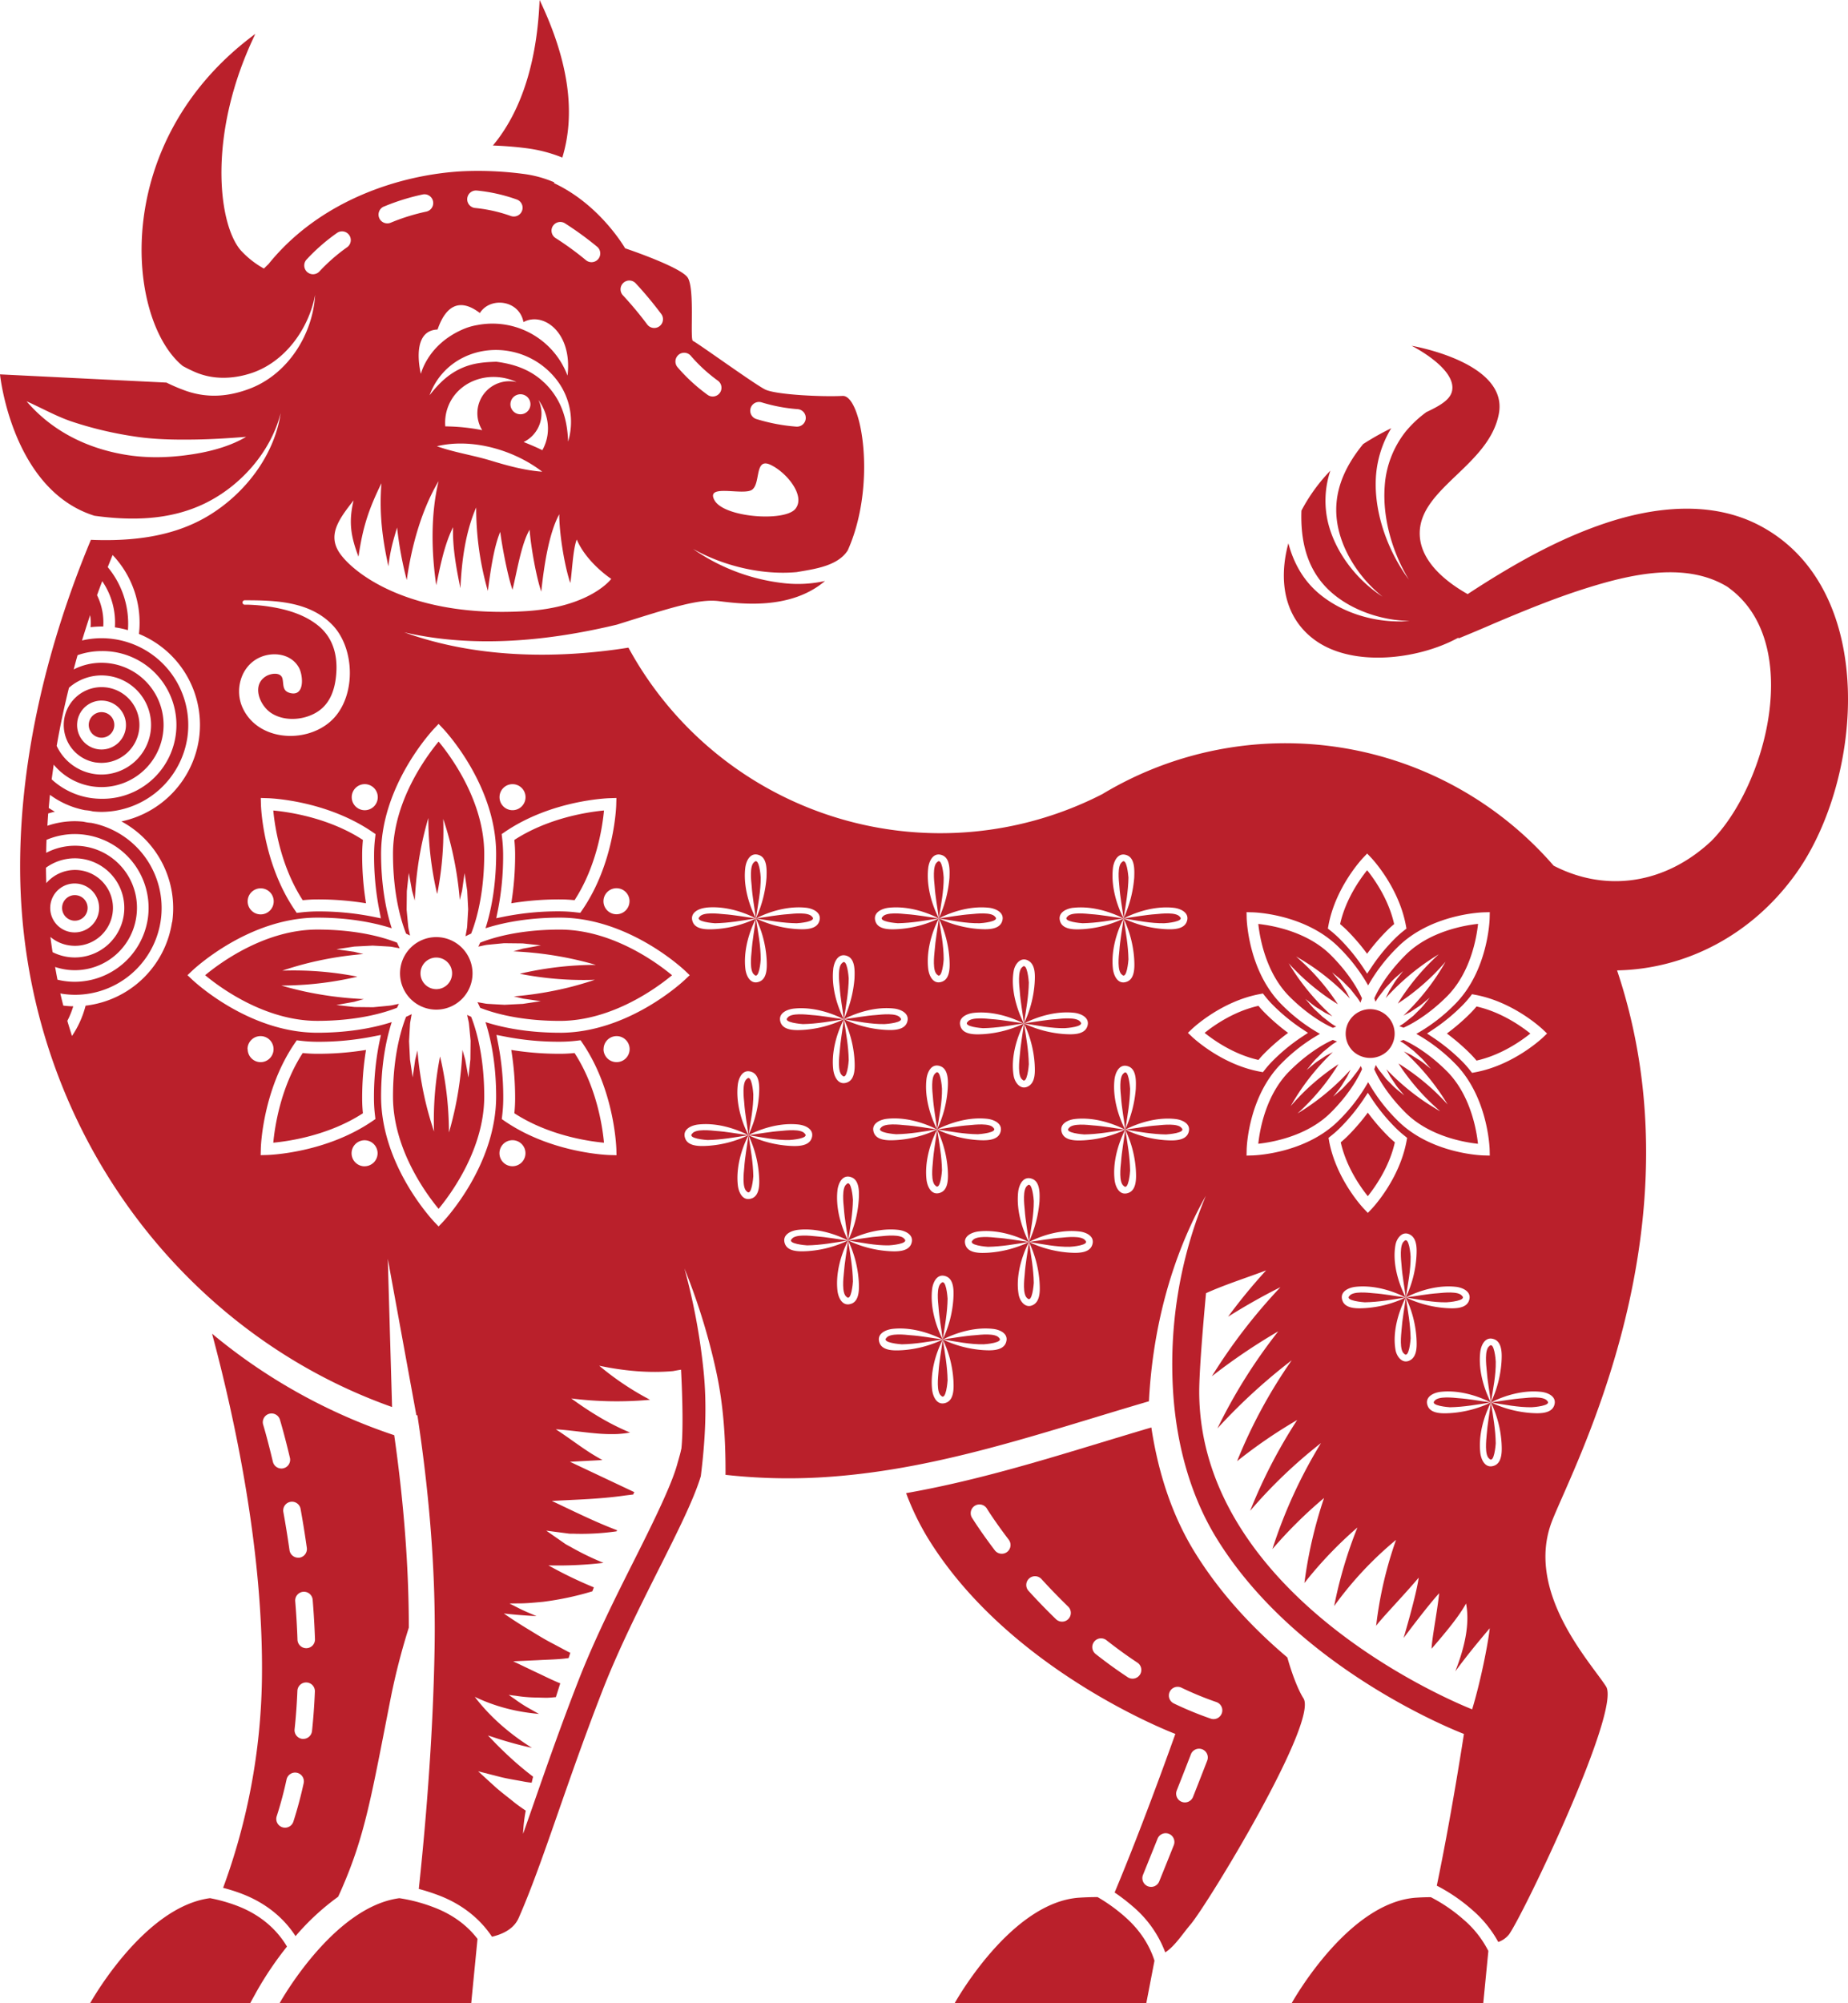 <svg id="图层_1" data-name="图层 1" xmlns="http://www.w3.org/2000/svg" viewBox="0 0 1085.55 1176"><defs><style>.cls-1{fill:#ba202b;}</style></defs><path class="cls-1" d="M834.07,494a84.5,84.5,0,0,1,21.19,5.5c7.55-24.73,4.57-55-13.35-92.52-1.77,43.67-14.41,69.86-27.42,85.43C820.69,492.66,827.36,493.13,834.07,494Z" transform="translate(-524.94 -407)"/><path class="cls-1" d="M1185.35,1531.91a99.6,99.6,0,0,0-15.67-11.22c-3.23,0-6.75.09-10.61.34-40.47,2.53-73.36,62-73.36,62h112.57l4.82-25C1200.59,1550.17,1195.53,1540.71,1185.35,1531.91Z" transform="translate(-524.94 -407)"/><path class="cls-1" d="M1290.61,1404c-2.78-4.36-6.37-13-9.47-24-20-16.9-39.56-37.58-54.7-62.27-12.51-20.41-20.94-44.81-25.18-72.73-9.88,2.91-19.71,5.9-29.33,8.81-37.15,11.28-75.2,22.8-114.72,29.74a154,154,0,0,0,12.69,26.25c48.07,78.42,145.46,115.1,145.46,115.1s-18.21,51.5-35.67,93.1a113.51,113.51,0,0,1,10.64,8.16,65.41,65.41,0,0,1,19.1,27c5.62-3.61,10.37-11.15,14.78-16.29C1234.25,1525.1,1299.46,1417.94,1290.61,1404Zm-174.09-85.92a5.07,5.07,0,0,1-3.11,1.05,5.14,5.14,0,0,1-4.09-2c-8.65-11.38-13.25-18.89-13.46-19.2a5.14,5.14,0,0,1,8.77-5.36c0,.07,4.56,7.41,12.87,18.33A5.13,5.13,0,0,1,1116.52,1318.09Zm36,39.36a5.16,5.16,0,0,1-7.27.12c-5.46-5.28-10.9-10.89-16.15-16.67a5.14,5.14,0,0,1,7.62-6.9c5.1,5.61,10.37,11,15.68,16.18A5.14,5.14,0,0,1,1152.5,1357.45Zm42,32.72a5.15,5.15,0,0,1-7.13,1.46c-6.32-4.16-12.67-8.76-18.86-13.64a5.14,5.14,0,1,1,6.37-8.08c6,4.71,12.07,9.13,18.15,13.14A5.14,5.14,0,0,1,1194.53,1390.17Zm19.92,100.08c-3,7.57-5.94,14.79-8.55,21.25a5.15,5.15,0,0,1-4.77,3.22,5.3,5.3,0,0,1-1.93-.38,5.14,5.14,0,0,1-2.83-6.69c2.6-6.46,5.52-13.67,8.55-21.22a5.13,5.13,0,1,1,9.53,3.82Zm19.67-49.73c-2.59,6.69-5.43,13.94-8.36,21.36a5.14,5.14,0,0,1-4.78,3.25,5.28,5.28,0,0,1-1.89-.36,5.15,5.15,0,0,1-2.89-6.67c2.93-7.4,5.75-14.62,8.33-21.28a5.14,5.14,0,0,1,9.59,3.7Zm8.55-27.78a5.12,5.12,0,0,1-4.86,3.48,5.18,5.18,0,0,1-1.67-.28,201.87,201.87,0,0,1-21.66-8.92,5.13,5.13,0,1,1,4.44-9.26,191.75,191.75,0,0,0,20.57,8.46A5.13,5.13,0,0,1,1242.67,1412.74Z" transform="translate(-524.94 -407)"/><path class="cls-1" d="M1185,1103.18c2.91,3.13,3.78-8.3,3.8-9-.13-8.12-1.56-16-2.85-24-.82,6.33-2.06,12.68-2.49,19.06C1183.13,1092.2,1182.09,1101.07,1185,1103.18Z" transform="translate(-524.94 -407)"/><path class="cls-1" d="M1218,945.19c-2.14-2.87-11-1.82-14-1.54-6.38.43-12.74,1.67-19.08,2.5,7.9,1.28,16.19,3,24,2.84C1209.88,949,1221.06,948,1218,945.19Z" transform="translate(-524.94 -407)"/><path class="cls-1" d="M1219,1069.18c-2.12-2.87-11-1.82-14-1.53-6.38.43-12.74,1.66-19.08,2.49,7.91,1.27,16.2,2.76,24,2.84C1210.9,1072.94,1222,1072.07,1219,1069.18Z" transform="translate(-524.94 -407)"/><path class="cls-1" d="M1151.87,945.18c-3.14,2.9,8.31,3.78,9,3.81,8.12-.15,16.05-1.56,24-2.84-6.33-.83-12.69-2.07-19.06-2.5C1162.84,943.37,1154,942.31,1151.87,945.18Z" transform="translate(-524.94 -407)"/><path class="cls-1" d="M1074.48,1103.06c2.9,3.12,3.77-8.31,3.8-9-.14-8.12-1.55-16-2.85-24-.83,6.33-2.06,12.69-2.49,19.07C1072.66,1092.1,1071.61,1100.92,1074.48,1103.06Z" transform="translate(-524.94 -407)"/><path class="cls-1" d="M1184,979.18c2.9,3.14,3.78-8.3,3.82-9-.15-8.12-1.57-16-2.86-24-.82,6.33-2.07,12.69-2.5,19.06C1182.13,968.22,1181.08,977.07,1184,979.18Z" transform="translate(-524.94 -407)"/><path class="cls-1" d="M1125.47,974.72c-2.85,2.11-1.8,11-1.51,14,.43,6.38,1.65,12.74,2.48,19.07,1.28-7.91,2.75-16.2,2.85-24C1129.24,982.79,1128.33,971.6,1125.47,974.72Z" transform="translate(-524.94 -407)"/><path class="cls-1" d="M1152.87,1069.18c-3.14,2.91,8.3,3.77,9,3.8,8.12-.15,16-1.56,24-2.84-6.32-.83-12.68-2.06-19.08-2.49C1163.82,1067.36,1155,1066.31,1152.87,1069.18Z" transform="translate(-524.94 -407)"/><path class="cls-1" d="M1093.4,1006.79c-3.13,2.93,8.29,3.78,9,3.82,8.12-.15,16-1.56,24-2.85-6.33-.82-12.68-2.06-19.06-2.49C1104.39,1005,1095.5,1003.93,1093.4,1006.79Z" transform="translate(-524.94 -407)"/><path class="cls-1" d="M1125.47,1040.79c2.9,3.16,3.78-8.31,3.82-9-.15-8.12-1.56-16-2.85-24-.82,6.33-2,12.69-2.48,19.07C1123.67,1029.81,1122.62,1038.7,1125.47,1040.79Z" transform="translate(-524.94 -407)"/><path class="cls-1" d="M1159.49,1006.8c-2.15-2.87-11-1.81-14-1.53-6.39.43-12.74,1.67-19.08,2.49,7.91,1.28,16.19,3,24,2.84C1151.41,1010.59,1162.57,1009.68,1159.49,1006.8Z" transform="translate(-524.94 -407)"/><path class="cls-1" d="M1185,1037.09c-2.87,2.16-1.83,10.93-1.54,14,.43,6.39,1.67,12.74,2.49,19.08,1.28-7.91,2.76-16.2,2.85-24C1188.72,1045.14,1187.86,1034,1185,1037.09Z" transform="translate(-524.94 -407)"/><path class="cls-1" d="M1328,966.91A120.69,120.69,0,0,1,1340,953c1.17-1.15,2.44-2.31,3.89-3.51-3.23-14.58-11.71-26.45-15.87-31.62-4.17,5.17-12.66,17.07-15.88,31.61,1.49,1.26,2.73,2.38,3.88,3.51A121.15,121.15,0,0,1,1328,966.91Z" transform="translate(-524.94 -407)"/><path class="cls-1" d="M1374.86,1013.73a122.63,122.63,0,0,1,13.89,12c1.15,1.16,2.3,2.42,3.53,3.89,14.58-3.24,26.45-11.71,31.62-15.88-5.18-4.17-17.09-12.64-31.63-15.88-1.21,1.45-2.35,2.71-3.52,3.89A121.4,121.4,0,0,1,1374.86,1013.73Z" transform="translate(-524.94 -407)"/><path class="cls-1" d="M1399.77,1197.25c-2.86,2.12-1.81,11-1.53,14,.45,6.38,1.66,12.73,2.49,19.07,1.28-7.92,3-16.2,2.84-24C1403.56,1205.32,1402.61,1194.14,1399.77,1197.25Z" transform="translate(-524.94 -407)"/><path class="cls-1" d="M1347.34,1018.22a28.57,28.57,0,0,1,4.26,2.81l3.89,3,3.53,3.34c2.45,2.12,4.34,4.77,6.5,7.1-2.61-1.9-4.92-4.08-7.68-5.66l-4-2.51-4.21-2.06c2.33,2.14,4.87,4.53,7.24,7.06a138.57,138.57,0,0,1,13.31,16.19c3.24,4.68,5.14,7.93,5.14,7.93s-2.51-2.84-6.54-6.76a135.79,135.79,0,0,0-15.79-13c-2.17-1.55-4.38-3-6.58-4.33,1.42,2.18,2.89,4.35,4.49,6.47a134.22,134.22,0,0,0,13.24,15.3c4,3.88,6.82,6.29,6.82,6.29s-3.26-1.8-8-4.89a137,137,0,0,1-16.45-12.81c-2.56-2.27-5-4.72-7.19-7l2.14,4.11,2.59,3.87c1.61,2.68,3.84,4.91,5.77,7.43-2.36-2.07-5-3.89-7.22-6.24l-3.41-3.43-3-3.79a26.56,26.56,0,0,1-2.82-4l-.28-.44c-.26.81-.56,1.65-.89,2.5,3.69,8.28,10.11,17.25,18.32,25.45,13.89,13.89,34.36,17.43,42.62,18.32-.9-8.28-4.45-28.78-18.3-42.63-8.23-8.23-17.39-14.7-25.47-18.33C1348.67,1017.75,1348,1018,1347.34,1018.22Z" transform="translate(-524.94 -407)"/><path class="cls-1" d="M1324.25,1032.81a26.5,26.5,0,0,1-2.72,4.1l-3,3.89-3.36,3.55c-2.11,2.44-4.76,4.34-7.09,6.49,1.9-2.6,4.08-4.92,5.66-7.67l2.5-4,2.07-4.2c-2.16,2.33-4.55,4.86-7.07,7.24a137.39,137.39,0,0,1-16.19,13.3c-4.67,3.25-7.92,5.14-7.92,5.14s2.83-2.5,6.75-6.55a133,133,0,0,0,13-15.78c1.49-2.14,2.94-4.37,4.32-6.57-2.18,1.43-4.35,2.89-6.47,4.5a133.11,133.11,0,0,0-15.3,13.24c-3.88,4-6.29,6.82-6.29,6.82s1.8-3.26,4.88-8a138.57,138.57,0,0,1,12.81-16.45c2.3-2.55,4.75-5,7.05-7.21l-4.14,2.16-3.86,2.58c-2.68,1.63-4.92,3.85-7.42,5.77,2.06-2.35,3.87-5.05,6.23-7.21l3.42-3.41,3.78-3.06a27.77,27.77,0,0,1,4-2.81l.46-.29c-.82-.27-1.66-.56-2.5-.89-8.09,3.63-17.24,10.11-25.46,18.34-13.89,13.88-17.43,34.35-18.31,42.62,8.26-.9,28.75-4.46,42.61-18.32,8.21-8.2,14.63-17.17,18.33-25.45A10.93,10.93,0,0,0,1324.25,1032.81Z" transform="translate(-524.94 -407)"/><path class="cls-1" d="M1384.57,1533.81a94.23,94.23,0,0,0-19.12-13.06c-2.63,0-5.37.08-8.43.28-40.48,2.53-73.36,62-73.36,62h112.57l3-30.69A59.67,59.67,0,0,0,1384.57,1533.81Z" transform="translate(-524.94 -407)"/><path class="cls-1" d="M1333,995.08a27.5,27.5,0,0,1,2.72-4.1l3-3.9,3.35-3.54c2.11-2.44,4.76-4.34,7.1-6.5-1.9,2.61-4.08,4.91-5.67,7.68l-2.51,4-2.06,4.2c2.15-2.32,4.53-4.87,7.06-7.24a139.41,139.41,0,0,1,16.19-13.31c4.68-3.24,7.92-5.14,7.92-5.14s-2.83,2.51-6.74,6.55a133.78,133.78,0,0,0-13,15.78c-1.55,2.17-3,4.37-4.32,6.58,2.18-1.45,4.37-2.94,6.47-4.49a136,136,0,0,0,15.3-13.24c3.88-4,6.28-6.82,6.28-6.82s-1.8,3.26-4.89,8A136,136,0,0,1,1356.37,996c-2.29,2.57-4.75,5-7,7.22l4.14-2.17,3.87-2.58c2.69-1.62,4.91-3.85,7.43-5.78-2.06,2.36-3.88,5.06-6.23,7.22l-3.44,3.42-3.78,3a27,27,0,0,1-4,2.82l-.45.27q1.23.4,2.49.9c8.08-3.64,17.24-10.11,25.47-18.34,13.89-13.88,17.43-34.35,18.31-42.62-8.27.9-28.78,4.46-42.63,18.31-8.78,8.8-14.88,17.73-18.3,25.35C1332.47,993.79,1332.71,994.46,1333,995.08Z" transform="translate(-524.94 -407)"/><path class="cls-1" d="M1433.78,1229.34c-2.12-2.87-11-1.82-14-1.53-6.38.43-12.74,1.66-19.08,2.49,7.9,1.27,16.18,2.94,24,2.83C1425.71,1233.12,1436.86,1232.22,1433.78,1229.34Z" transform="translate(-524.94 -407)"/><path class="cls-1" d="M1184,913.1c-2.87,2.15-1.82,10.94-1.54,14,.43,6.39,1.68,12.74,2.5,19.08,1.28-7.91,2.75-16.2,2.86-24C1187.72,921.17,1186.82,910,1184,913.1Z" transform="translate(-524.94 -407)"/><path class="cls-1" d="M1558.72,715.59c-28.24-14.91-61.92-11.17-91.17-1.32-21.88,7.35-42.54,18.06-62.27,30-6.14,3.7-12.21,7.57-18.21,11.5-12-6.75-28.16-19-28.16-35.68,0-26.56,40.8-39.85,46.49-70.2S1354.17,610,1354.17,610s26.57,13.28,23.72,26.56c-1.06,5-6.79,8.48-15.05,12.36a65.53,65.53,0,0,0-12.13,11.37,57.64,57.64,0,0,0-12.36,32c-1.42,18.71,4.5,39.08,14.2,55-12-16.24-20.14-38-19.46-58.35a62.57,62.57,0,0,1,9.09-30.54,158,158,0,0,0-16.5,9.29c-10.6,13-17.83,28-15.31,45.61,2.44,17,13.46,33.49,26.75,44-15.35-9.84-28.2-26.5-32.26-44.35a55.66,55.66,0,0,1,1.56-29.65,102.27,102.27,0,0,0-17,23.47c-.58,17,2.81,33.68,15.7,46.23,12.27,11.94,31.09,18.31,48,18.55-18.8,1.63-39.45-4.14-53.82-16.46-9.21-7.91-14.58-18.09-17.55-29.15-5.84,21.53-2.64,43.41,15.4,56.68,22.46,16.51,61.43,11.41,84.33-1.21.21.21.4.31.53.26,7.08-2.87,14.12-5.86,21.12-8.9,18.29-7.73,36.66-15.26,55.67-21.1,25.52-7.88,57.7-15,81.75.38-.24-.12-.47-.25-.68-.38,45.26,32.09,22.67,117.34-10.42,149.8.16-.15.3-.31.44-.46-26.53,24.66-61.12,30.29-92.3,14.2a208.62,208.62,0,0,0-265.16-42,208.62,208.62,0,0,1-278.33-86c-43.32,6.87-90.23,6-131.67-9,40.77,9.4,84.41,5.2,124.91-4.52,31.25-9.78,47.88-15.3,59.76-13.81,12.06,1.5,42.08,5.59,62.47-11.82-.87.19-1.73.37-2.56.53a73.55,73.55,0,0,1-20.49.88A115.31,115.31,0,0,1,932,729.22c18.18,10.22,40.88,15.48,60.92,13.64,9.93-1.74,24.09-3.4,30-12.77,17.18-38.18,8.33-91.3-3.06-90.67s-39.2-.63-45.53-3.8S933.93,607.79,932,607.16s1.26-31-3.18-37.31-36.67-17.08-36.67-17.08-11.27-19.7-32.23-33a85,85,0,0,0-9.57-5.27c.07-.15.11-.31.18-.46a67.48,67.48,0,0,0-18.51-5,203.43,203.43,0,0,0-35.6-1.49c-36.45,2-83.49,17-113.72,54.43-.91.88-1.82,1.77-2.74,2.68A53.67,53.67,0,0,1,666.41,554c-13.28-15.18-19.92-68.3,8.54-127.12-86.15,63.48-75.65,168.2-42.63,195,2.49,1.35,5,2.61,7.58,3.69,10.34,4.36,21.66,4,32.28.61,19.93-6.38,34.1-25.92,37.87-46.08-1.39,23.19-15.78,46.07-37.66,54.78-12.53,4.9-24.95,6.06-37.8,1.72a104.65,104.65,0,0,1-11.88-5l-97.77-4.82s6.9,67.8,55.49,83c21.88,3,44.36,2.64,64.71-7.19,21-10.14,38.89-30.18,44.67-53.11-3.71,25.13-21.24,47.56-42.58,60.37-20.79,12.48-45.14,15-68.89,14.05-24.88,59.53-41.58,126.39-41.58,191.84C536.76,1063,628.17,1188,755.25,1233q-1.26-43.51-2.51-87l16.77,91.74c.21,0,.41.13.63.19,6,39.36,10.9,87.13,10.1,135.74-.91,56.84-6,111.44-9.29,142.23,3.57.95,7.39,2.15,11.45,3.67,16.38,6.18,26,16.07,31.54,24.39,7.12-1.68,13-5,15.64-10.92,14.23-32.25,27.5-77.78,49.33-133.76,18.86-48.38,49.68-98.79,57.7-125.69,2.59-20.73,3.75-41.47,1.56-62.33A368.81,368.81,0,0,0,927,1151.68a370.24,370.24,0,0,1,18.56,60c4.43,20.15,5.67,40.59,5.56,61.13a333.85,333.85,0,0,0,54.31,1.58c67.69-3.6,129.84-25.86,194.42-44.77,2.11-41.76,12.78-84,33.41-120.61a257.61,257.61,0,0,0-19.12,116.5c2,28.72,9.57,58.65,25.29,84.3,48.06,78.42,145.45,115.1,145.45,115.1s-7.23,47.41-15.94,89.07a102,102,0,0,1,20.65,14.09,67.56,67.56,0,0,1,15.47,19,14,14,0,0,0,6.38-4.55c8.86-12.65,65.78-131.54,56.93-145.46s-48.07-55.66-31.63-97.39c13.22-33.55,88.23-173.6,38.1-323,40.53-.76,79.51-20.89,105.27-57.09C1619.5,864.22,1628.52,752.47,1558.72,715.59Zm-592.85-69a5.15,5.15,0,0,1,6.43-3.39,96.58,96.58,0,0,0,21.27,4,5.14,5.14,0,0,1-.39,10.26h-.39A106.92,106.92,0,0,1,969.25,653,5.12,5.12,0,0,1,965.87,646.61Zm.94,47.83c5.06-3.8,1.27-19,10.75-14.55s20.86,18.34,14.54,25.93-41.73,5.06-47.42-5.06S961.75,698.23,966.81,694.44Zm-43.33-79.09a5.13,5.13,0,0,1,7.24.54,92.25,92.25,0,0,0,15.89,14.59,5.14,5.14,0,1,1-6,8.35,102.44,102.44,0,0,1-17.67-16.23A5.14,5.14,0,0,1,923.48,615.35Zm-32.37-42.27a5.14,5.14,0,0,1,7.26.27,219.42,219.42,0,0,1,15,18,5.14,5.14,0,0,1-8.25,6.14,210.46,210.46,0,0,0-14.29-17.13A5.12,5.12,0,0,1,891.11,573.08ZM640.42,673.29c-13.31,2.27-26.79,2.94-40.19.92-23.14-3.5-44.34-13.68-59.68-31.63,8.73,3.88,17,8.58,26,11.71A216.67,216.67,0,0,0,603,663.08c11.9,1.94,24.53,2.14,36.53,1.95,10-.15,20-.79,30-1.58C660.89,668.57,650.28,671.61,640.42,673.29Zm790.79,338.06,2.51,2.38-2.51,2.39c-.69.65-17.23,16.15-39.61,20.34l-1.94.37-1.23-1.54a58.38,58.38,0,0,0-4.32-4.92,111.55,111.55,0,0,0-16.8-13.9l-4.11-2.74,4.11-2.73a110.36,110.36,0,0,0,16.8-13.9,60.27,60.27,0,0,0,4.3-4.89l1.23-1.56,1.94.37C1414,995.21,1430.52,1010.7,1431.21,1011.35Zm-125.9-61.17c4.19-22.39,19.69-38.91,20.34-39.6l2.39-2.51,2.38,2.51c.66.69,16.15,17.22,20.34,39.62l.36,1.94-1.56,1.23a58,58,0,0,0-4.9,4.3,109,109,0,0,0-13.88,16.8l-2.74,4.12-2.73-4.12a109.49,109.49,0,0,0-13.92-16.81,61.79,61.79,0,0,0-4.9-4.32l-1.54-1.23Zm-44.68-7.6c1.26,0,31.25,1,50.75,20.52a102.24,102.24,0,0,1,17.24,22.38,101.93,101.93,0,0,1,17.24-22.38c19.51-19.51,49.48-20.49,50.76-20.52l3.45-.09-.08,3.45c0,1.27-1,31.26-20.53,50.75a101.92,101.92,0,0,1-22.55,17.25,101.79,101.79,0,0,1,22.55,17.23c19.49,19.51,20.49,49.5,20.53,50.76l.08,3.46-3.46-.09c-1.27,0-31.24-1-50.75-20.53a101.42,101.42,0,0,1-17.24-22.49,102,102,0,0,1-17.24,22.49c-19.51,19.52-49.49,20.5-50.75,20.53l-3.45.09.07-3.46c0-1.26,1-31.25,20.53-50.75a101.85,101.85,0,0,1,22.55-17.24,101.85,101.85,0,0,1-22.55-17.24c-19.5-19.5-20.48-49.49-20.53-50.76l-.07-3.45ZM1357,1192.63c.21,4,.54,10.14-3.31,12.65-4.63,3-8.26-1.65-9-5.79-1.8-10.17,1.47-21.78,6-30.82a64.77,64.77,0,0,1-24,6.27c-4.13.22-11.32.56-13.13-4.29-2-5.28,3.46-7.76,7.67-8.22,9.93-1.09,20.62,1.79,29.43,6.24-4.58-9-7.85-20.64-6-30.81.73-4.14,4.36-8.82,9-5.79,3.86,2.53,3.55,8.75,3.31,12.73a65.41,65.41,0,0,1-6.25,23.87c8.8-4.45,19.49-7.34,29.42-6.24,4.21.47,9.67,3,7.66,8.24-1.82,4.84-9.08,4.51-13.21,4.26a65.22,65.22,0,0,1-23.87-6.26A64.69,64.69,0,0,1,1357,1192.63Zm-51.3-115.71-.36-1.93,1.54-1.24a61.13,61.13,0,0,0,4.93-4.33,111.15,111.15,0,0,0,13.9-16.78l2.73-4.12,2.73,4.12a110,110,0,0,0,13.91,16.79,59.87,59.87,0,0,0,4.91,4.33l1.53,1.23-.36,1.93c-4.18,22.39-19.68,38.92-20.34,39.61l-2.38,2.51-2.39-2.51C1325.38,1115.84,1309.89,1099.31,1305.68,1076.92Zm-150.19-137c9.92-1.09,20.61,1.8,29.42,6.25-4.45-8.81-7.35-19.5-6.25-29.42.47-4.22,3-9.68,8.24-7.68,4.85,1.84,4.41,9.08,4.28,13.23a70.43,70.43,0,0,1-6.27,23.87c8.81-4.46,19.5-7.34,29.42-6.25,4.23.46,9.68,3,7.68,8.23-1.83,4.84-9.1,4.52-13.22,4.27a65.71,65.71,0,0,1-23.88-6.25,65,65,0,0,1,6.27,24c.21,4.12.55,11.31-4.28,13.13-5.29,2-7.77-3.46-8.24-7.68-1.08-9.92,1.81-20.59,6.25-29.4a65,65,0,0,1-24,6.26c-4.13.22-11.31.56-13.15-4.28C1145.83,942.85,1151.28,940.36,1155.49,939.9ZM1120.4,977c.72-4.14,4.34-8.81,9-5.8,3.87,2.51,3.56,8.75,3.32,12.73a65.93,65.93,0,0,1-6.26,23.88c8.82-4.45,19.5-7.34,29.43-6.25,4.21.47,9.67,3,7.66,8.24-1.83,4.84-9.08,4.51-13.22,4.27a65.73,65.73,0,0,1-23.87-6.26,64.67,64.67,0,0,1,6.27,24c.2,4,.53,10.14-3.33,12.64-4.63,3-8.26-1.66-9-5.8-1.79-10.16,1.46-21.76,6-30.8a65,65,0,0,1-24,6.26c-4.12.21-11.33.56-13.14-4.28-2-5.29,3.47-7.77,7.7-8.23,9.92-1.08,20.6,1.81,29.4,6.25C1121.87,998.72,1118.61,987.12,1120.4,977Zm-38.71,117c.21,4.12.57,11.32-4.28,13.14-5.28,2-7.75-3.47-8.23-7.68-1.08-9.93,1.81-20.61,6.25-29.42a65,65,0,0,1-24,6.26c-4.11.22-11.3.56-13.13-4.27-2-5.28,3.46-7.77,7.68-8.23,9.91-1.1,20.6,1.78,29.41,6.24-4.44-8.81-7.34-19.5-6.23-29.42.46-4.22,2.94-9.68,8.23-7.68,4.84,1.84,4.51,9.1,4.26,13.22a65.53,65.53,0,0,1-6.26,23.88c8.81-4.45,19.5-7.34,29.42-6.24,4.21.46,9.67,3,7.68,8.23-1.85,4.84-9.09,4.52-13.22,4.26a65.91,65.91,0,0,1-23.88-6.25A64.46,64.46,0,0,1,1081.69,1094ZM1047,939.9c9.92-1.09,20.61,1.79,29.41,6.24-4.43-8.81-7.34-19.49-6.24-29.41.46-4.22,3-9.68,8.23-7.68,4.85,1.84,4.4,9.08,4.28,13.22a70.31,70.31,0,0,1-6.27,23.87c8.81-4.45,19.51-7.34,29.42-6.24,4.21.47,9.68,3,7.68,8.24-1.84,4.83-9.09,4.51-13.22,4.26a65.78,65.78,0,0,1-23.88-6.26,64.47,64.47,0,0,1,6.27,24c.21,4.12.55,11.31-4.28,13.13-5.28,2-7.77-3.45-8.23-7.67-1.1-9.93,1.81-20.6,6.24-29.42a64.86,64.86,0,0,1-24,6.27c-4.11.22-11.32.56-13.12-4.29C1037.35,942.84,1042.8,940.36,1047,939.9Zm-32.61,36c.47-4.21,2.94-9.69,8.23-7.68,4.84,1.84,4.4,9.08,4.27,13.22a69.73,69.73,0,0,1-6.27,23.87c8.82-4.45,19.51-7.34,29.42-6.25,4.21.47,9.68,3,7.68,8.25-1.83,4.83-9.09,4.5-13.22,4.25a65.71,65.71,0,0,1-23.88-6.25,64.54,64.54,0,0,1,6.28,24c.21,4.13.55,11.31-4.29,13.13-5.28,2-7.75-3.46-8.22-7.67-1.09-9.93,1.8-20.6,6.23-29.42a64.74,64.74,0,0,1-23.94,6.26c-4.12.22-11.31.57-13.14-4.26-2-5.29,3.46-7.77,7.67-8.24,9.92-1.1,20.61,1.79,29.41,6.24C1016.21,996.54,1013.32,985.86,1014.41,975.94Zm-74.88-36.05c9.92-1.09,20.61,1.8,29.42,6.26-4.44-8.82-7.33-19.49-6.23-29.42.45-4.22,2.93-9.68,8.22-7.68,4.85,1.83,4.4,9.08,4.28,13.22A70.82,70.82,0,0,1,969,946.15c8.8-4.46,19.5-7.35,29.43-6.26,4.21.47,9.66,3,7.66,8.25-1.82,4.84-9.08,4.52-13.22,4.27A65.67,65.67,0,0,1,969,946.15a64.81,64.81,0,0,1,6.27,24c.21,4.12.56,11.3-4.27,13.13-5.28,2-7.78-3.45-8.23-7.66-1.1-9.93,1.79-20.61,6.23-29.42a65,65,0,0,1-24,6.26c-4.13.22-11.32.56-13.14-4.27C929.85,942.86,935.31,940.36,939.53,939.89Zm-44.8-3.77a7.64,7.64,0,1,1-7.63-7.64A7.63,7.63,0,0,1,894.73,936.12ZM826,867.35a7.64,7.64,0,1,1-7.63,7.64A7.63,7.63,0,0,1,826,867.35Zm-8.51,73.59a163.87,163.87,0,0,0,3-32.39,87,87,0,0,0-.62-9.78l-.24-2.1,1.73-1.19c27.5-18.81,60.61-19.88,62-19.91l3.67-.11-.1,3.68c0,1.41-1.1,34.52-19.92,62l-1.18,1.73-2.1-.23A88.26,88.26,0,0,0,854,942a164,164,0,0,0-32.38,3l-5.17,1.05Zm32.23-401.26a5.14,5.14,0,0,1,7.1-1.57,192,192,0,0,1,19,13.83,5.14,5.14,0,0,1-6.53,7.93,180.32,180.32,0,0,0-17.94-13.09A5.14,5.14,0,0,1,849.69,539.68ZM806.86,642.25a18.78,18.78,0,0,0,1.34,17.28,117,117,0,0,0-21.69-2.22,26.22,26.22,0,0,1,2-12.47c6.08-14.29,23.6-20.52,39.15-13.9.24.1.46.23.7.34A18.79,18.79,0,0,0,806.86,642.25Zm26.08-3.34a5.88,5.88,0,1,1-7.69,3.11A5.9,5.9,0,0,1,832.94,638.91Zm10.44,45c-10.12-.74-20.42-3.55-30.09-6.5-10.45-3.18-21.38-4.77-31.71-8.44C802.22,664,826.79,671.13,843.38,683.86Zm-10.9-17.39a18.58,18.58,0,0,0,8.75-24.71c5.7,7.87,7.36,18,3.51,27-.36.86-.78,1.68-1.21,2.48C840,669.54,836.31,668,832.48,666.47Zm12.23-34.81c-7.85-7.6-17.62-11-28.21-12.35-6.69.2-12.87.67-19.18,3.24-8.59,3.5-14.44,9.27-20.05,16.44,7.5-20.49,29-30.29,49.65-25.3a45.12,45.12,0,0,1,25.66,17.11,40.31,40.31,0,0,1,6.09,35.38C858.19,652.79,854.57,641.19,844.71,631.66ZM805,518.85a98.1,98.1,0,0,1,23.45,5.25,5.14,5.14,0,0,1-1.69,10,5.22,5.22,0,0,1-1.7-.28,87.55,87.55,0,0,0-21-4.72,5.14,5.14,0,0,1,.94-10.24Zm1.81,71.92c6.15-9.74,23.18-7.68,25.62,5.31,11.63-6.32,28.9,6.13,25.88,31.42a47.13,47.13,0,0,0-53.09-29.65,36.06,36.06,0,0,0-7.38,2.07c-.48.19-.92.39-1.36.58-10.06,4.44-18.65,12-23.18,22.72-.45,1.06-.8,2.15-1.15,3.24-.88-3.81-5.27-25.48,9.82-26C786.86,586.25,795.13,581.8,806.83,590.77Zm-56.29-62.53a128.4,128.4,0,0,1,22.7-7.07,5.14,5.14,0,0,1,2.12,10.06,118.74,118.74,0,0,0-20.87,6.5,5,5,0,0,1-2,.4,5.14,5.14,0,0,1-2-9.89Zm-15,205.54c2.55-17.43,5.89-27.54,13.47-43.1-1.32,18,.49,32,4.09,48.76,1.1-9,2.51-14.17,5.12-22.76a212.4,212.4,0,0,0,5.68,30.84c2.76-19.79,8.62-41.1,18.69-58.06-4.76,20-4.18,41.88-1.37,61.08,2.34-11.31,4.83-24,9.89-34.06-.42,11.83,2,24.68,4.31,35.86.73-15.93,2.89-32.76,9.26-47.44a176.63,176.63,0,0,0,6.84,49c1.39-10.11,3.33-25.32,7.29-34.68,1.15,9.07,4.41,25.95,7.18,34,2.46-9.5,5.08-26.83,10.07-35.23.73,10,3.91,27.7,6.84,36.33,1.39-12.72,4.07-33.57,10.58-45.42,0,11.73,3.2,30.79,6.49,40.35,1-5.79,1.5-19.86,3.79-25.52C869.54,737.4,884,746.84,884,746.84s-12.17,16.62-50.26,18.94c-67.09,4.06-100.26-21.63-108.88-33.53-7.94-10.94-.92-20.41,7.79-31.5C729.59,713.55,731.07,722,735.51,733.78ZM678.22,879.14l-.1-3.68,3.68.11c1.4,0,34.51,1.1,62,19.91l1.74,1.19-.24,2.1a83.12,83.12,0,0,0-.62,9.78,164.09,164.09,0,0,0,3,32.39l1,5.16-5.16-1.05a164,164,0,0,0-32.38-3,88.89,88.89,0,0,0-9.81.63l-2.08.23-1.19-1.73C679.33,913.66,678.25,880.55,678.22,879.14Zm7.5,57a7.65,7.65,0,1,1-7.64-7.64A7.64,7.64,0,0,1,685.72,936.12ZM731.55,875a7.65,7.65,0,1,1,7.65,7.64A7.65,7.65,0,0,1,731.55,875ZM708.78,568a5.15,5.15,0,0,1-3.88-8.5A112.22,112.22,0,0,1,723,543.69a5.14,5.14,0,0,1,6,8.34,105.69,105.69,0,0,0-16.34,14.23A5.12,5.12,0,0,1,708.78,568ZM675.36,794.1c8-4.91,20.21-4.09,25.15,4.8,2.56,4.57,3.61,17.41-5.38,14.87-4.44-1.26-3.48-4.91-4.24-8.3-.92-4.07-6.7-3.17-9.37-1.67-9,5.07-4.19,17.12,2.55,21.67,8.09,5.46,20.41,4.34,28.22-1.21s10-15.23,10.3-24.16c.28-10.11-2.71-19.31-10.73-25.82s-18.39-9.54-28.34-11.1A101.17,101.17,0,0,0,671,762c-.77,0-1.54,0-2.31,0a1.31,1.31,0,0,1-.14-2.61c18,0,38,.53,51.5,14.33,13.82,14.12,14.21,43.23-.88,56.71s-43.47,11.47-52-8.58C663.05,812.12,666.16,799.72,675.36,794.1ZM565.45,810.75a29,29,0,0,1,19.11-7.25,30,30,0,0,1,4.23.31,29.07,29.07,0,0,1,24.58,33A29.25,29.25,0,0,1,584.6,861.7a28.54,28.54,0,0,1-4.22-.31,29.07,29.07,0,0,1-22.14-16.51C560.26,833.15,562.72,821.77,565.45,810.75Zm-9,45.08a36.48,36.48,0,1,0,33.38-59.35,38.63,38.63,0,0,0-5.35-.39A35.92,35.92,0,0,0,568.22,800c.75-2.81,1.5-5.63,2.29-8.38a42.61,42.61,0,0,1,14-2.4,43.36,43.36,0,1,1,.1,86.71,44.57,44.57,0,0,1-6.32-.46,43.13,43.13,0,0,1-23-10.94C555.7,861.63,556.08,858.72,556.5,855.83Zm-2,101.12A22,22,0,0,0,565.67,962a22.27,22.27,0,1,0-13.54-36.53c-.08-3-.17-6-.18-9.09a28.87,28.87,0,0,1,16.92-5.5,28.54,28.54,0,0,1,4.22.31,29.1,29.1,0,0,1-4.17,57.89,30.24,30.24,0,0,1-4.24-.31,29.22,29.22,0,0,1-8.86-2.81C555.36,963,554.93,960,554.55,957Zm.14-19a14.36,14.36,0,1,1,14.22,16.42,15,15,0,0,1-2.1-.15,14.35,14.35,0,0,1-12.12-16.27Zm2.61,36.67A36.44,36.44,0,0,0,605,945.28a36.4,36.4,0,0,0-52.91-37.62c0-2.55.08-5.1.18-7.63a42.66,42.66,0,0,1,16.56-3.39,44.54,44.54,0,0,1,6.31.46,43.35,43.35,0,0,1,36.63,49.17,43.55,43.55,0,0,1-42.85,37.09,44.54,44.54,0,0,1-6.31-.46c-1.32-.19-2.62-.46-3.91-.77C558.2,979.63,557.76,977.12,557.3,974.6Zm68.78-26.24a58.12,58.12,0,0,1-50.76,49,56.91,56.91,0,0,1-8,17.8c-.93-3-1.87-5.91-2.72-8.9a50.25,50.25,0,0,0,3.47-8.54c-2,0-3.9-.17-5.84-.39-.62-2.38-1.21-4.76-1.76-7.16.34.06.67.15,1,.2A51.86,51.86,0,0,0,569,991a50.92,50.92,0,0,0,9.7-100.9c-.82-.08-1.64-.15-2.44-.27s-1.66-.33-2.48-.48c-1.64-.16-3.3-.27-4.93-.27a50.35,50.35,0,0,0-16.07,2.69c.15-2.42.29-4.83.48-7.23,1.3-.38,2.6-.77,3.94-1-1.25-.68-2.44-1.45-3.64-2.22.23-2.58.45-5.16.72-7.72a50.83,50.83,0,0,0,20.49,9c.84.09,1.68.16,2.5.28s1.61.33,2.42.48c1.67.16,3.34.27,5,.27A51.21,51.21,0,0,0,635,840a51,51,0,0,0-43-57.79,51.77,51.77,0,0,0-7.45-.55A50,50,0,0,0,573.12,783c1.55-5.06,3.13-10,4.75-14.89a28.79,28.79,0,0,1,.26,7.08,58.58,58.58,0,0,1,6.38-.4c.36,0,.73,0,1.09,0a36.2,36.2,0,0,0-3.66-18.37c1-2.8,2-5.52,3.06-8.23a43,43,0,0,1,7.43,27.12c.13,0,.32,0,.52.06a56.68,56.68,0,0,1,7.14,1.56,51.87,51.87,0,0,0-11.87-37c1-2.42,1.91-4.79,2.87-7.11a57.78,57.78,0,0,1,15.47,46.33A57.67,57.67,0,0,1,641.78,841a58.14,58.14,0,0,1-45.52,48.21A57.84,57.84,0,0,1,626.08,948.36Zm44.35,74.54a7.65,7.65,0,1,1,7.65,7.63A7.65,7.65,0,0,1,670.43,1022.9Zm68.77,68.76a7.64,7.64,0,1,1,7.64-7.64A7.65,7.65,0,0,1,739.2,1091.66Zm8.51-72a164.14,164.14,0,0,0-3,32.38,83,83,0,0,0,.62,9.78l.24,2.1-1.74,1.19c-27.48,18.81-60.59,19.88-62,19.92l-3.68.09.1-3.68c0-1.39,1.11-34.5,19.92-62l1.19-1.74,2.09.24a84.76,84.76,0,0,0,9.8.62,164,164,0,0,0,32.38-3l5.16-1Zm177.45,238.1c-.19,1.6-1.66,6.51-2.43,9.26-3.39,12-13.48,32.67-24.44,54.47-11.19,22.24-23.85,47.39-33.52,72.22-10.29,26.38-18.71,50.5-26.13,71.78q-3.27,9.39-6.34,18.07a87.36,87.36,0,0,1,1.58-13.63c-2.37-1.61-4.67-3.2-6.77-4.88-4.11-3.33-8-6.24-11.09-9l-10.12-9.23,13.34,3.41c4,1,8.74,1.71,13.65,2.65,1.44.27,2.93.47,4.44.66.28-1.14.56-2.34.86-3.56a188.06,188.06,0,0,1-15-12.68c-3.59-3.39-6.48-6.24-8.42-8.32l-3.1-3.19,4.29,1.39c2.71.92,6.63,2.1,11.32,3.39,3.09.84,6.57,1.7,10.22,2.48-13.06-8.16-24.64-18.2-33.56-29.93a104.88,104.88,0,0,0,27.07,8.63c3.56.64,7.09,1.08,10.62,1.41l-5-2.82a82.09,82.09,0,0,1-9.35-6c-2.2-1.46-3.4-2.37-3.4-2.37s1.52.25,4.2.53a79.79,79.79,0,0,0,10.85,1c2.22,0,4.59.16,7.12.16,1.79,0,3.65-.21,5.53-.38q1.23-3.93,2.57-8.1l-.93-.36c-5.1-2.13-9.68-4.5-13.66-6.32l-13.08-6.25,14.7-.66c4.37-.27,9.4-.33,14.8-.86l3.06-.37,1-3.09-1.08-.51-8.81-4.7c-5.74-2.92-10.76-6.16-15.09-8.77-8.66-5.24-14.06-9.12-14.06-9.12s6.77.87,16.83,1.43l2.37.11c-4.53-1.88-8.31-3.49-11-4.92l-4.88-2.47,5.54-.07c3.46.06,8.46-.38,14.23-.93a175.88,175.88,0,0,0,28.91-6.15c.3-.78.6-1.54.89-2.32a245.18,245.18,0,0,1-26.7-12.91,232,232,0,0,0,32.37-1.48,158.47,158.47,0,0,1-19-9.18c-1.16-.64-2.28-1.21-3.32-1.83l-11.33-7.9,13.53,1.77c1.17.07,2.42,0,3.71.07a144.83,144.83,0,0,0,24.13-1.45c.09-.21.18-.41.26-.61-13.18-5-25.87-11.35-38.35-17.23,14.77-.78,29-1.13,43.28-3.22l4.5-.54.66-1.4-37.79-17.83,19.09-1c-2.68-1.47-5.26-3-7.7-4.56-7-4.55-13.16-9.3-19.7-13.5,7.89.49,16.07,1.77,24,2.44a97.42,97.42,0,0,0,11.63.36,57.78,57.78,0,0,0,8-.9c-12.49-5.13-23.95-12.3-34.54-20a214.78,214.78,0,0,0,46.28.78,167.13,167.13,0,0,1-29.87-20c14.88,3.14,29.61,4.4,43.39,3.16,1.43-.28,3-.56,4.67-.83C925.94,1228.84,926.27,1248.05,925.16,1257.81ZM887,1081.49l.1,3.68-3.67-.09c-1.4,0-34.51-1.11-62-19.92l-1.73-1.19.24-2.09a87,87,0,0,0,.62-9.79,163.92,163.92,0,0,0-3-32.38l-1-5.16,5.16,1a163.87,163.87,0,0,0,32.38,3,86.26,86.26,0,0,0,9.79-.61l2.1-.25,1.18,1.74C885.85,1047,886.92,1080.1,887,1081.49Zm-7.49-58.59a7.64,7.64,0,1,1,7.64,7.63A7.65,7.65,0,0,1,879.46,1022.9ZM833.61,1084a7.64,7.64,0,1,1-7.64-7.64A7.63,7.63,0,0,1,833.61,1084Zm20.2-70.73c-16.45,0-31.46-2.31-43.68-6.24,3.93,12.22,6.25,27.22,6.25,43.67,0,40.28-30,72.28-31.26,73.63l-2.54,2.66-2.53-2.66c-1.27-1.35-31.25-33.35-31.25-73.63,0-16.45,2.32-31.45,6.25-43.67-12.22,3.93-27.23,6.24-43.68,6.24-40.27,0-72.29-30-73.63-31.26l-2.67-2.52,2.67-2.53c1.34-1.28,33.36-31.26,73.63-31.26,16.45,0,31.46,2.32,43.68,6.25-3.93-12.22-6.25-27.23-6.25-43.69,0-40.26,30-72.28,31.25-73.62l2.53-2.67,2.54,2.67c1.27,1.34,31.26,33.36,31.26,73.62,0,16.46-2.32,31.47-6.25,43.69,12.22-3.93,27.23-6.25,43.68-6.25,40.27,0,72.27,30,73.62,31.26l2.66,2.53L927.43,982C926.08,983.31,894.08,1013.29,853.81,1013.29Zm112.79,97.22c-5.28,2-7.78-3.47-8.24-7.68-1.1-9.92,1.8-20.6,6.24-29.42a65,65,0,0,1-24,6.27c-4.12.22-11.3.56-13.14-4.27-2-5.29,3.46-7.78,7.67-8.24,9.92-1.11,20.61,1.79,29.42,6.24-4.44-8.82-7.34-19.49-6.24-29.42.46-4.2,2.94-9.67,8.23-7.67,4.84,1.83,4.52,9.07,4.28,13.21a65.69,65.69,0,0,1-6.27,23.88c8.81-4.45,19.5-7.34,29.42-6.24,4.21.46,9.66,2.94,7.68,8.23-1.83,4.85-9.09,4.53-13.22,4.28a65.94,65.94,0,0,1-23.88-6.27,64.67,64.67,0,0,1,6.27,24C971.08,1101.49,971.42,1108.67,966.6,1110.51Zm58.51,61.83c-5.28,2-7.76-3.47-8.23-7.68-1.09-9.92,1.8-20.6,6.24-29.42a65,65,0,0,1-23.94,6.27c-4.13.22-11.31.56-13.14-4.26-2-5.3,3.47-7.78,7.68-8.24,9.91-1.1,20.6,1.79,29.4,6.23-4.44-8.81-7.33-19.49-6.24-29.42.47-4.2,3-9.68,8.24-7.66,4.85,1.83,4.52,9.08,4.27,13.22a65.44,65.44,0,0,1-6.27,23.86c8.82-4.44,19.5-7.33,29.43-6.23,4.2.46,9.67,2.94,7.67,8.24-1.84,4.83-9.09,4.51-13.22,4.26a65.79,65.79,0,0,1-23.88-6.27,64.91,64.91,0,0,1,6.27,24C1029.61,1163.33,1029.94,1170.52,1025.11,1172.34Zm90.71,23c-1.83,4.84-9.08,4.52-13.21,4.27a65.42,65.42,0,0,1-23.87-6.26,64.6,64.6,0,0,1,6.26,24c.21,4.13.55,11.32-4.28,13.14-5.28,2-7.76-3.45-8.23-7.67-1.1-9.92,1.78-20.61,6.25-29.42a65,65,0,0,1-24,6.27c-4.13.22-11.32.56-13.13-4.28-2-5.29,3.47-7.77,7.68-8.24,9.92-1.1,20.6,1.8,29.42,6.25-4.45-8.81-7.35-19.49-6.25-29.42.47-4.21,3-9.67,8.23-7.67,4.85,1.83,4.51,9.08,4.27,13.22a65.46,65.46,0,0,1-6.25,23.87c8.8-4.45,19.49-7.35,29.42-6.25C1112.37,1187.54,1117.82,1190,1115.82,1195.31Zm50.62-57.22c-1.82,4.84-9.08,4.51-13.21,4.27a65.62,65.62,0,0,1-23.87-6.26,64.79,64.79,0,0,1,6.26,24c.2,4,.53,10.14-3.3,12.65-4.64,3-8.28-1.65-9-5.79-1.8-10.16,1.46-21.78,6-30.81a65.15,65.15,0,0,1-24,6.27c-4.13.21-11.31.55-13.14-4.3-2-5.28,3.47-7.75,7.68-8.22,9.93-1.1,20.62,1.79,29.43,6.25-4.45-8.82-7.34-19.5-6.26-29.42.48-4.22,3-9.68,8.25-7.68,4.83,1.84,4.4,9.08,4.27,13.22a70.52,70.52,0,0,1-6.26,23.88c8.8-4.46,19.49-7.35,29.42-6.25C1163,1130.32,1168.45,1132.8,1166.44,1138.09Zm56.57-66c-1.82,4.84-9.09,4.52-13.22,4.27a65.66,65.66,0,0,1-23.88-6.25,64.47,64.47,0,0,1,6.27,24c.21,4.12.56,11.32-4.29,13.13-5.28,2-7.77-3.46-8.23-7.68-1.1-9.93,1.81-20.6,6.25-29.41a65,65,0,0,1-24,6.25c-4.12.23-11.33.57-13.14-4.27-2-5.28,3.46-7.77,7.68-8.23,9.92-1.09,20.61,1.8,29.41,6.25-4.44-8.82-7.35-19.5-6.25-29.42.48-4.22,3-9.68,8.24-7.68,4.85,1.83,4.4,9.09,4.27,13.22a69.89,69.89,0,0,1-6.26,23.88c8.81-4.45,19.5-7.35,29.42-6.25C1219.54,1064.36,1225,1066.84,1223,1072.12Zm2.23-56.38-2.5-2.38,2.5-2.38c.7-.65,17.23-16.15,39.62-20.35l1.94-.37,1.23,1.55a55.56,55.56,0,0,0,4.32,4.9,110.2,110.2,0,0,0,16.79,13.92l4.14,2.73-4.14,2.74a109.71,109.71,0,0,0-16.79,13.9,58.41,58.41,0,0,0-4.32,4.9l-1.23,1.55-1.94-.36C1242.48,1031.89,1226,1016.4,1225.24,1015.74Zm164.46,394.75c-7.13-2.82-94.34-38.41-137.37-108.63-12.67-20.67-22.86-46.7-22.95-77.67,0-12.13,2.2-38.67,4-58,10.79-4.93,25.78-9.73,35.32-13.4a324,324,0,0,0-22.36,27.21q15.54-9.76,30.76-17.34a327.19,327.19,0,0,0-40.28,52.29,349.14,349.14,0,0,1,39-26.37,313.16,313.16,0,0,0-35.75,57,340.42,340.42,0,0,1,43.64-40,296.26,296.26,0,0,0-32.08,59.23,294.41,294.41,0,0,1,35.3-24.18,303.45,303.45,0,0,0-27.63,53.33,289,289,0,0,1,41.62-39.79,287.18,287.18,0,0,0-28.55,62.25,263.78,263.78,0,0,1,30.34-30,259.81,259.81,0,0,0-11.54,49.92,236,236,0,0,1,31.15-32.6,257.2,257.2,0,0,0-13.67,46.13A207.34,207.34,0,0,1,1345,1311a231,231,0,0,0-11.69,50.49c2-3.21,17.12-18.86,25-28.34-1.26,9.8-8.85,35.41-8.85,35.41s13.91-18.66,20.87-26.24c-1,10.12-4.43,27.46-4.43,32.57,7.58-8.85,15.77-18.43,20.24-26.56,2.25,11.77-.63,25.3-6.33,39.84,7-9.48,13.21-17,20.24-25.3C1398.93,1372.85,1394.45,1394.93,1389.7,1410.49Zm48.13-178.21c-1.84,4.85-9.1,4.52-13.22,4.27a65.91,65.91,0,0,1-23.88-6.25,64.74,64.74,0,0,1,6.26,24c.22,4.12.55,11.31-4.28,13.13-5.28,2-7.77-3.46-8.23-7.67-1.08-9.93,1.8-20.6,6.25-29.41a65,65,0,0,1-24,6.25c-4.13.22-11.33.56-13.14-4.28-2-5.29,3.48-7.76,7.69-8.23,9.92-1.08,20.6,1.81,29.41,6.26-4.44-8.82-7.33-19.49-6.25-29.42.46-4.22,2.94-9.66,8.23-7.69,4.86,1.82,4.53,9.09,4.28,13.22a65.58,65.58,0,0,1-6.26,23.89c8.82-4.46,19.51-7.34,29.43-6.25C1434.36,1224.51,1439.84,1227,1437.83,1232.28Z" transform="translate(-524.94 -407)"/><path class="cls-1" d="M779.71,1526.68a96.36,96.36,0,0,0-20.15-5.34c-39.1,5.14-70.39,61.66-70.39,61.66H801.74l3.7-37.76C800.45,1538.68,792.39,1531.47,779.71,1526.68Z" transform="translate(-524.94 -407)"/><path class="cls-1" d="M1383.77,1167.72c-2.12-2.87-11-1.82-14-1.54-6.38.44-12.74,1.67-19.07,2.49,7.9,1.28,16.19,3,24,2.85C1375.68,1171.51,1386.87,1170.57,1383.77,1167.72Z" transform="translate(-524.94 -407)"/><path class="cls-1" d="M1399.77,1263.33c2.88,3.15,3.78-8.32,3.8-9-.14-8.11-1.54-16-2.84-24-.83,6.33-2,12.68-2.49,19.06C1398,1252.34,1396.91,1261.23,1399.77,1263.33Z" transform="translate(-524.94 -407)"/><path class="cls-1" d="M1349.77,1135.63c-2.87,2.15-1.82,10.95-1.54,14,.44,6.38,1.66,12.73,2.5,19.06,1.28-7.9,2.9-16.19,2.83-24C1353.55,1143.7,1352.63,1132.54,1349.77,1135.63Z" transform="translate(-524.94 -407)"/><path class="cls-1" d="M1344.3,1077.6c-1.5-1.26-2.74-2.37-3.88-3.52a120.86,120.86,0,0,1-12-13.9,122.85,122.85,0,0,1-12,13.9c-1.18,1.16-2.41,2.28-3.9,3.52,3.24,14.54,11.72,26.44,15.9,31.62C1332.58,1104,1341.07,1092.14,1344.3,1077.6Z" transform="translate(-524.94 -407)"/><path class="cls-1" d="M1281.59,1013.36a121.71,121.71,0,0,1-13.9-12c-1.16-1.17-2.3-2.43-3.51-3.88-14.58,3.24-26.46,11.7-31.62,15.88,5.18,4.17,17.08,12.65,31.62,15.88,1.21-1.45,2.35-2.71,3.51-3.88A122.43,122.43,0,0,1,1281.59,1013.36Z" transform="translate(-524.94 -407)"/><path class="cls-1" d="M1317.67,1167.72c-3.14,2.9,8.31,3.78,9,3.8,8.12-.14,16.06-1.55,24-2.85-6.33-.82-12.7-2.05-19.07-2.49C1328.65,1165.9,1319.8,1164.85,1317.67,1167.72Z" transform="translate(-524.94 -407)"/><path class="cls-1" d="M1307.89,1010.39c.68-.27,1.34-.49,2-.72a28.35,28.35,0,0,1-4.24-2.81l-3.89-3-3.55-3.34c-2.44-2.13-4.33-4.77-6.48-7.1,2.6,1.89,4.9,4.08,7.67,5.66l4,2.51,4.21,2.06c-2.33-2.15-4.86-4.54-7.23-7.07a136.54,136.54,0,0,1-13.31-16.18c-3.24-4.69-5.15-7.93-5.15-7.93s2.51,2.84,6.55,6.76a134,134,0,0,0,15.79,13c2.15,1.51,4.38,2.94,6.58,4.33-1.44-2.18-2.94-4.38-4.5-6.48a134.91,134.91,0,0,0-13.24-15.29c-4-3.89-6.83-6.29-6.83-6.29s3.27,1.8,8,4.89a137,137,0,0,1,16.45,12.81c2.56,2.28,5,4.73,7.2,7l-2.16-4.11-2.57-3.87c-1.63-2.69-3.85-4.91-5.77-7.43,2.35,2.07,5,3.88,7.2,6.23l3.42,3.43,3,3.79a26.35,26.35,0,0,1,2.82,4l.25.4c.27-.85.56-1.7.89-2.57-3.41-7.62-9.5-16.55-18.28-25.35-13.86-13.85-34.36-17.41-42.63-18.31.89,8.28,4.47,28.78,18.31,42.63C1290.65,1000.28,1299.8,1006.75,1307.89,1010.39Z" transform="translate(-524.94 -407)"/><path class="cls-1" d="M1367.69,1229.32c-3.14,2.93,8.29,3.79,9,3.82,8.12-.15,16-1.56,24-2.84-6.32-.83-12.69-2.06-19.07-2.49C1378.67,1227.52,1369.8,1226.47,1367.69,1229.32Z" transform="translate(-524.94 -407)"/><path class="cls-1" d="M1349.77,1201.72c2.89,3.14,3.77-8.32,3.8-9-.13-8.11-1.56-16-2.84-24-.83,6.34-2.06,12.7-2.5,19.08C1348,1190.76,1346.9,1199.6,1349.77,1201.72Z" transform="translate(-524.94 -407)"/><path class="cls-1" d="M1319.62,1024a14.77,14.77,0,0,0,20.35,0,14.41,14.41,0,0,0,0-20.35,14.38,14.38,0,0,0-20.35,0A14.41,14.41,0,0,0,1319.62,1024Z" transform="translate(-524.94 -407)"/><path class="cls-1" d="M963.64,1106.46c2.88,3.14,3.78-8.33,3.81-9-.14-8.12-1.56-16-2.85-24-.82,6.34-2.05,12.69-2.49,19.07C961.84,1095.49,960.78,1104.34,963.64,1106.46Z" transform="translate(-524.94 -407)"/><path class="cls-1" d="M990.08,1134.29c-3.1,2.92,8.3,3.77,9,3.81,8.12-.15,16-1.57,24-2.86-6.33-.82-12.68-2-19.06-2.48C1001,1132.47,992.24,1131.42,990.08,1134.29Z" transform="translate(-524.94 -407)"/><path class="cls-1" d="M854,1025.63a176.29,176.29,0,0,1-28.73-2.26,176.56,176.56,0,0,1,2.26,28.72,83.92,83.92,0,0,1-.45,8.45c20.16,13.1,43.59,16.45,52.65,17.29-.83-9.07-4.21-32.53-17.28-52.64C859.32,1025.49,856.59,1025.63,854,1025.63Z" transform="translate(-524.94 -407)"/><path class="cls-1" d="M711.22,935a175.6,175.6,0,0,1,28.72,2.27,175.75,175.75,0,0,1-2.26-28.73c0-2.65.15-5.38.44-8.45C718,887,694.54,883.65,685.47,882.81c.85,9.08,4.22,32.54,17.29,52.65C705.9,935.16,708.63,935,711.22,935Z" transform="translate(-524.94 -407)"/><path class="cls-1" d="M997.65,1072.46c-2.11-2.88-11-1.83-14-1.54-6.38.43-12.73,1.66-19.07,2.49,7.9,1.28,16.19,3,24,2.85C989.58,1076.25,1000.73,1075.34,997.65,1072.46Z" transform="translate(-524.94 -407)"/><path class="cls-1" d="M1022.18,1102.2c-2.87,2.12-1.82,11-1.54,14,.43,6.38,1.66,12.74,2.48,19.07,1.29-7.9,2.76-16.19,2.85-23.94C1025.93,1110.29,1025,1099.1,1022.18,1102.2Z" transform="translate(-524.94 -407)"/><path class="cls-1" d="M854,935c2.58,0,5.31.15,8.45.45,13.07-20.11,16.45-43.56,17.28-52.65-9.07.85-32.53,4.23-52.65,17.29a84.23,84.23,0,0,1,.45,8.45,176.59,176.59,0,0,1-2.26,28.73A175.73,175.73,0,0,1,854,935Z" transform="translate(-524.94 -407)"/><path class="cls-1" d="M1022.17,1168.29c2.86,3.16,3.78-8.32,3.8-9-.14-8.12-1.55-16-2.85-24-.82,6.33-2,12.7-2.48,19.07C1020.35,1157.31,1019.31,1166.18,1022.17,1168.29Z" transform="translate(-524.94 -407)"/><path class="cls-1" d="M1077.77,1226.37c2.9,3.14,3.78-8.32,3.81-9-.13-8.12-1.55-16-2.84-24-.83,6.34-2.07,12.69-2.5,19.07C1076,1215.41,1074.91,1224.24,1077.77,1226.37Z" transform="translate(-524.94 -407)"/><path class="cls-1" d="M1056.18,1134.29c-2.17-2.87-11-1.82-14-1.53-6.38.44-12.73,1.66-19.07,2.48,7.91,1.28,16.19,3,24,2.85C1048.11,1138.08,1059.24,1137.17,1056.18,1134.29Z" transform="translate(-524.94 -407)"/><path class="cls-1" d="M963.64,1040.37c-2.86,2.14-1.82,11-1.53,14,.44,6.38,1.67,12.74,2.49,19.07,1.29-7.9,2.95-16.2,2.85-24C967.43,1048.44,966.51,1037.28,963.64,1040.37Z" transform="translate(-524.94 -407)"/><path class="cls-1" d="M931.56,1072.46c-3.11,2.94,8.29,3.77,9,3.8,8.12-.14,16-1.56,24-2.85-6.33-.83-12.69-2.06-19.07-2.49C942.5,1070.63,933.7,1069.58,931.56,1072.46Z" transform="translate(-524.94 -407)"/><path class="cls-1" d="M759.27,996.3l-.43.1-3.63.77c-1.22.23-2.48.29-3.71.43l-7.35.7-10.92-.12L722.52,997,733,995.12l5.72-1.61c-1.26,0-2.51-.11-3.74-.2a206.79,206.79,0,0,1-31.11-4.26c-8.29-1.83-13.65-3.49-13.65-3.49s5.66.09,14-.51a195.75,195.75,0,0,0,30-4.53c.21-.06.41-.12.62-.16l-.72-.16a195.34,195.34,0,0,0-29.6-3.37c-8.21-.28-13.74,0-13.74,0s5.22-1.86,13.37-4a202.21,202.21,0,0,1,30.74-5.43c1.15-.13,2.33-.23,3.5-.32l-5.49-1.34-10.35-1.47,10.53-1.59,10.81-.55,7.3.41c1.23.1,2.49.11,3.7.28l4.84.87c-.54-1.08-1.06-2.16-1.56-3.31-11.73-4.59-27.78-7.68-46.83-7.68-30.81,0-57.32,19.67-65.9,26.8,8.58,7.12,35.09,26.8,65.9,26.8,19,0,35.1-3.09,46.83-7.69C758.54,997.82,758.9,997.06,759.27,996.3Z" transform="translate(-524.94 -407)"/><path class="cls-1" d="M567.8,947.42A7.5,7.5,0,1,0,570,932.57a8.29,8.29,0,0,0-1.1-.09,7.51,7.51,0,0,0-1.07,14.94Z" transform="translate(-524.94 -407)"/><path class="cls-1" d="M781.22,957.13a21.29,21.29,0,1,0,21.29,21.28A21.31,21.31,0,0,0,781.22,957.13Zm0,30.56a9.28,9.28,0,1,1,9.29-9.28A9.27,9.27,0,0,1,781.22,987.69Z" transform="translate(-524.94 -407)"/><path class="cls-1" d="M711.22,1025.63c-2.63,0-5.36-.14-8.46-.44-13.07,20.11-16.44,43.56-17.29,52.63,9.08-.84,32.54-4.21,52.65-17.27-.3-3.07-.44-5.8-.44-8.46a175.72,175.72,0,0,1,2.26-28.72A176.25,176.25,0,0,1,711.22,1025.63Z" transform="translate(-524.94 -407)"/><path class="cls-1" d="M765.8,956.19l-.09-.44-.79-3.62c-.22-1.21-.28-2.48-.42-3.71l-.7-7.35.12-10.93,1.15-10.7L767,930l1.6,5.71c0-1.25.11-2.51.2-3.74a206.46,206.46,0,0,1,4.26-31.1c1.83-8.3,3.5-13.66,3.5-13.66s-.09,5.67.49,14a196.06,196.06,0,0,0,4.54,30c.06.21.11.4.16.62,0-.25.11-.48.16-.73a193.79,193.79,0,0,0,3.37-29.6c.28-8.2,0-13.74,0-13.74s1.87,5.23,4,13.38a203.43,203.43,0,0,1,5.44,30.73c.12,1.15.21,2.33.31,3.51l1.34-5.48,1.47-10.36L799.4,930l.55,10.8-.42,7.3c-.09,1.23-.09,2.49-.27,3.71l-.86,4.83c1.08-.54,2.16-1.06,3.31-1.57,4.59-11.72,7.68-27.77,7.68-46.83,0-30.86-19.68-57.33-26.8-65.9-7.12,8.59-26.8,35.09-26.8,65.9,0,19.06,3.09,35.11,7.68,46.83C764.27,955.47,765,955.83,765.8,956.19Z" transform="translate(-524.94 -407)"/><path class="cls-1" d="M935.9,945.18c-3.15,2.9,8.32,3.79,9,3.82,8.12-.14,16.05-1.55,24-2.85-6.33-.83-12.69-2.07-19.07-2.5C946.88,943.37,938,942.31,935.9,945.18Z" transform="translate(-524.94 -407)"/><path class="cls-1" d="M799.37,1002.82c0,.14.88,4.06.88,4.06.23,1.22.28,2.48.43,3.71l.7,7.36-.12,10.91-1.15,10.71-1.9-10.52-1.62-5.71c-.05,1.25-.11,2.51-.2,3.73a205,205,0,0,1-4.26,31.1c-1.82,8.31-3.48,13.66-3.48,13.66s.08-5.66-.51-14a195.76,195.76,0,0,0-4.54-30c-.05-.22-.12-.41-.16-.62-.05.24-.11.46-.15.72a193.93,193.93,0,0,0-3.38,29.59c-.28,8.22,0,13.74,0,13.74s-1.85-5.22-4-13.37a202.06,202.06,0,0,1-5.43-30.73c-.13-1.16-.22-2.33-.32-3.5l-1.33,5.48-1.49,10.35L765.78,1029l-.55-10.81.41-7.3c.1-1.22.1-2.49.27-3.7,0,0,.8-4.44.87-4.84-1.07.53-2.17,1.07-3.31,1.57-4.59,11.72-7.68,27.77-7.68,46.82,0,30.87,19.67,57.34,26.79,65.91,7.13-8.59,26.81-35.09,26.81-65.91,0-19-3.09-35.1-7.68-46.82C800.91,1003.55,800.14,1003.19,799.37,1002.82Z" transform="translate(-524.94 -407)"/><path class="cls-1" d="M807,960.39c-.35.8-.71,1.56-1.08,2.33l4.06-.88c1.22-.23,2.48-.28,3.72-.43l7.34-.7,10.94.12,10.7,1.15-10.53,1.91-5.72,1.61c1.27,0,2.52.11,3.75.2a205.26,205.26,0,0,1,31.1,4.27c8.29,1.81,13.66,3.48,13.66,3.48s-5.67-.09-14,.5a198.27,198.27,0,0,0-30,4.54l-.62.16.72.16a196.35,196.35,0,0,0,29.6,3.37c8.2.28,13.74,0,13.74,0s-5.23,1.85-13.38,4a203.16,203.16,0,0,1-30.72,5.43c-1.16.12-2.35.22-3.52.33l5.5,1.33,10.34,1.47-10.53,1.59-10.8.54-7.3-.4c-1.23-.1-2.5-.1-3.72-.28l-4.83-.86c.55,1.08,1.06,2.16,1.57,3.3,11.72,4.6,27.77,7.69,46.83,7.69,30.81,0,57.31-19.68,65.89-26.8-8.58-7.13-35.08-26.8-65.89-26.8C834.75,952.71,818.7,955.8,807,960.39Z" transform="translate(-524.94 -407)"/><path class="cls-1" d="M583.5,840a7.5,7.5,0,1,0,2.18-14.85,7.24,7.24,0,0,0-1.12-.09,7.53,7.53,0,0,0-7.41,6.42A7.52,7.52,0,0,0,583.5,840Z" transform="translate(-524.94 -407)"/><path class="cls-1" d="M581.37,854.61a22,22,0,0,0,3.23.24,22.35,22.35,0,0,0,22-19,22.24,22.24,0,0,0-18.79-25.24,23.53,23.53,0,0,0-3.24-.23,22.25,22.25,0,0,0-3.19,44.26Zm-11-24.09A14.36,14.36,0,1,1,584.6,847a15,15,0,0,1-2.1-.15,14.36,14.36,0,0,1-12.12-16.28Z" transform="translate(-524.94 -407)"/><path class="cls-1" d="M968,913.09c-2.87,2.11-1.82,11-1.52,14,.42,6.38,1.65,12.73,2.47,19.07,1.27-7.91,2.91-16.2,2.84-24C971.78,921.17,970.86,910,968,913.09Z" transform="translate(-524.94 -407)"/><path class="cls-1" d="M1109.48,945.19c-2.13-2.87-11-1.82-14-1.54-6.39.43-12.75,1.67-19.08,2.49,7.91,1.28,16.2,3,24,2.85C1101.41,949,1112.58,948,1109.48,945.19Z" transform="translate(-524.94 -407)"/><path class="cls-1" d="M1096.3,1135.14c-3.11,2.92,8.3,3.78,9,3.81,8.12-.15,16-1.57,24-2.85-6.34-.83-12.69-2.07-19.07-2.5C1107.26,1133.32,1098.44,1132.26,1096.3,1135.14Z" transform="translate(-524.94 -407)"/><path class="cls-1" d="M1075.47,913.09c-2.85,2.13-1.82,11-1.52,14,.43,6.38,1.66,12.73,2.48,19.07,1.28-7.91,2.92-16.19,2.85-23.95C1079.27,921.17,1078.34,910,1075.47,913.09Z" transform="translate(-524.94 -407)"/><path class="cls-1" d="M968,979.19c2.9,3.14,3.8-8.32,3.8-9,0-8.12-1.55-16-2.84-24-.82,6.33-2.05,12.69-2.49,19.07C966.18,968.22,965.13,977.09,968,979.19Z" transform="translate(-524.94 -407)"/><path class="cls-1" d="M1043.39,945.19c-3.14,2.89,8.3,3.77,9,3.8,8.11-.15,16-1.56,24-2.85-6.33-.82-12.69-2.06-19.07-2.49C1054.36,943.36,1045.5,942.32,1043.39,945.19Z" transform="translate(-524.94 -407)"/><path class="cls-1" d="M1108.47,1069.05c-2.11-2.86-11-1.81-14-1.52-6.38.43-12.75,1.65-19.08,2.48,7.9,1.28,16.19,2.77,24,2.85C1100.39,1072.81,1111.59,1071.89,1108.47,1069.05Z" transform="translate(-524.94 -407)"/><path class="cls-1" d="M1162.4,1135.14c-2.15-2.88-11-1.82-14-1.54-6.38.43-12.73,1.67-19.06,2.5,7.9,1.28,16.18,3,24,2.84C1154.34,1138.93,1165.48,1138,1162.4,1135.14Z" transform="translate(-524.94 -407)"/><path class="cls-1" d="M1074.48,1037c-2.87,2.11-1.82,11-1.54,14,.43,6.38,1.66,12.74,2.49,19.08,1.29-7.91,3-16.19,2.85-24C1078.26,1045.06,1077.31,1033.87,1074.48,1037Z" transform="translate(-524.94 -407)"/><path class="cls-1" d="M1128.4,1169.14c2.89,3.14,3.78-8.32,3.8-9-.13-8.11-1.56-16-2.84-24-.83,6.33-2.07,12.69-2.5,19.07C1126.58,1158.16,1125.53,1167.05,1128.4,1169.14Z" transform="translate(-524.94 -407)"/><path class="cls-1" d="M1128.4,1103.05c-2.87,2.11-1.82,11-1.54,14,.43,6.38,1.67,12.74,2.5,19.08,1.27-7.92,2.91-16.2,2.84-24C1132.19,1111.12,1131.26,1100,1128.4,1103.05Z" transform="translate(-524.94 -407)"/><path class="cls-1" d="M1075.47,979.19c2.89,3.14,3.8-8.32,3.81-9,0-8.12-1.56-16-2.85-24-.82,6.34-2,12.7-2.48,19.07C1073.65,968.22,1072.62,977.07,1075.47,979.19Z" transform="translate(-524.94 -407)"/><path class="cls-1" d="M1077.77,1160.27c-2.86,2.13-1.81,11-1.53,14,.43,6.38,1.67,12.73,2.5,19.07,1.27-7.9,2.75-16.2,2.84-24C1081.53,1168.35,1080.65,1157.19,1077.77,1160.27Z" transform="translate(-524.94 -407)"/><path class="cls-1" d="M1002,945.18c-2.13-2.87-11-1.81-14-1.53-6.38.43-12.74,1.67-19.08,2.5,7.9,1.28,16.19,2.77,24,2.85C993.93,949,1005.09,948.08,1002,945.18Z" transform="translate(-524.94 -407)"/><path class="cls-1" d="M987.6,1004.4c-3.11,2.91,8.3,3.76,9,3.8,8.12-.15,16-1.56,24-2.85-6.33-.82-12.68-2.06-19.07-2.49C998.57,1002.58,989.73,1001.52,987.6,1004.4Z" transform="translate(-524.94 -407)"/><path class="cls-1" d="M1045.68,1192.36c-3.12,2.93,8.3,3.78,9,3.82,8.11-.15,16-1.57,24-2.86-6.34-.83-12.7-2.06-19.08-2.49C1056.63,1190.54,1047.83,1189.5,1045.68,1192.36Z" transform="translate(-524.94 -407)"/><path class="cls-1" d="M1042.39,1069.05c-3.14,2.89,8.32,3.77,9,3.81,8.11-.15,16-1.56,24-2.85-6.32-.83-12.69-2.06-19.07-2.48C1053.36,1067.24,1044.51,1066.19,1042.39,1069.05Z" transform="translate(-524.94 -407)"/><path class="cls-1" d="M1019.69,1038.4c2.9,3.13,3.78-8.31,3.81-9-.14-8.11-1.56-16-2.86-24-.81,6.34-2,12.7-2.47,19.08C1017.87,1027.45,1016.83,1036.26,1019.69,1038.4Z" transform="translate(-524.94 -407)"/><path class="cls-1" d="M1053.7,1004.4c-2.12-2.88-11-1.82-14-1.54-6.38.43-12.73,1.67-19.08,2.49,7.92,1.28,16.2,3,24,2.84C1045.62,1008.18,1056.78,1007.25,1053.7,1004.4Z" transform="translate(-524.94 -407)"/><path class="cls-1" d="M1019.69,972.3c-2.86,2.13-1.82,11-1.52,14,.41,6.38,1.66,12.74,2.47,19.07,1.29-7.91,2.77-16.19,2.86-24C1023.45,980.4,1022.53,969.2,1019.69,972.3Z" transform="translate(-524.94 -407)"/><path class="cls-1" d="M1111.78,1192.36c-2.14-2.86-10.94-1.82-14-1.53-6.37.43-12.73,1.66-19.06,2.49,7.9,1.28,16.19,3,24,2.85C1103.71,1196.16,1114.87,1195.22,1111.78,1192.36Z" transform="translate(-524.94 -407)"/><path class="cls-1" d="M756.51,1249.54a331.3,331.3,0,0,1-107-59.58c12.74,47.36,30.5,127.65,29.28,203.62A369.74,369.74,0,0,1,656,1515.27a101,101,0,0,1,10.63,3.34c16.79,6.34,26.45,16.54,31.92,25a143,143,0,0,1,25-23.1c.65-1.35,1.19-2.56,1.65-3.59,14.23-32.26,17.79-54.9,29.4-113.84a395.63,395.63,0,0,1,10.49-40.61C765.08,1327.33,762.21,1289.46,756.51,1249.54Zm-55,43.32c1.37,7.55,2.6,15.22,3.66,22.77a5.14,5.14,0,0,1-4.37,5.81,6.09,6.09,0,0,1-.72,0,5.13,5.13,0,0,1-5.08-4.42c-1.06-7.42-2.26-15-3.61-22.37a5.14,5.14,0,0,1,10.12-1.84Zm-16.28-27.74c-3.2-13.56-5.69-21.73-5.72-21.81a5.14,5.14,0,0,1,9.83-3c.1.35,2.61,8.55,5.9,22.47a5.14,5.14,0,0,1-3.82,6.18,4.81,4.81,0,0,1-1.18.14A5.15,5.15,0,0,1,685.24,1265.12Zm18.09,188.72c-1.7,7.79-3.73,15.37-6.05,22.55a5.15,5.15,0,0,1-4.89,3.56,5.06,5.06,0,0,1-1.58-.25,5.15,5.15,0,0,1-3.32-6.47c2.22-6.85,4.16-14.11,5.79-21.58a5.14,5.14,0,0,1,10.05,2.19Zm4.89-30.6a5.14,5.14,0,0,1-5.11,4.58,5.43,5.43,0,0,1-.56,0,5.14,5.14,0,0,1-4.55-5.66c.78-7.21,1.33-14.76,1.64-22.44a5.14,5.14,0,1,1,10.27.41C709.59,1408,709,1415.8,708.22,1423.24ZM705,1374.58a5.16,5.16,0,0,1-5.31-5c-.25-7.33-.7-14.92-1.33-22.56a5.14,5.14,0,1,1,10.25-.85c.64,7.81,1.1,15.57,1.35,23.07A5.12,5.12,0,0,1,705,1374.58Z" transform="translate(-524.94 -407)"/><path class="cls-1" d="M664,1525.73a95,95,0,0,0-15.67-4.4c-39.12,5.09-70.45,61.67-70.45,61.67h94l4.06-7.35a199.09,199.09,0,0,1,17.58-25.91C689,1542.12,680.35,1531.91,664,1525.73Z" transform="translate(-524.94 -407)"/></svg>